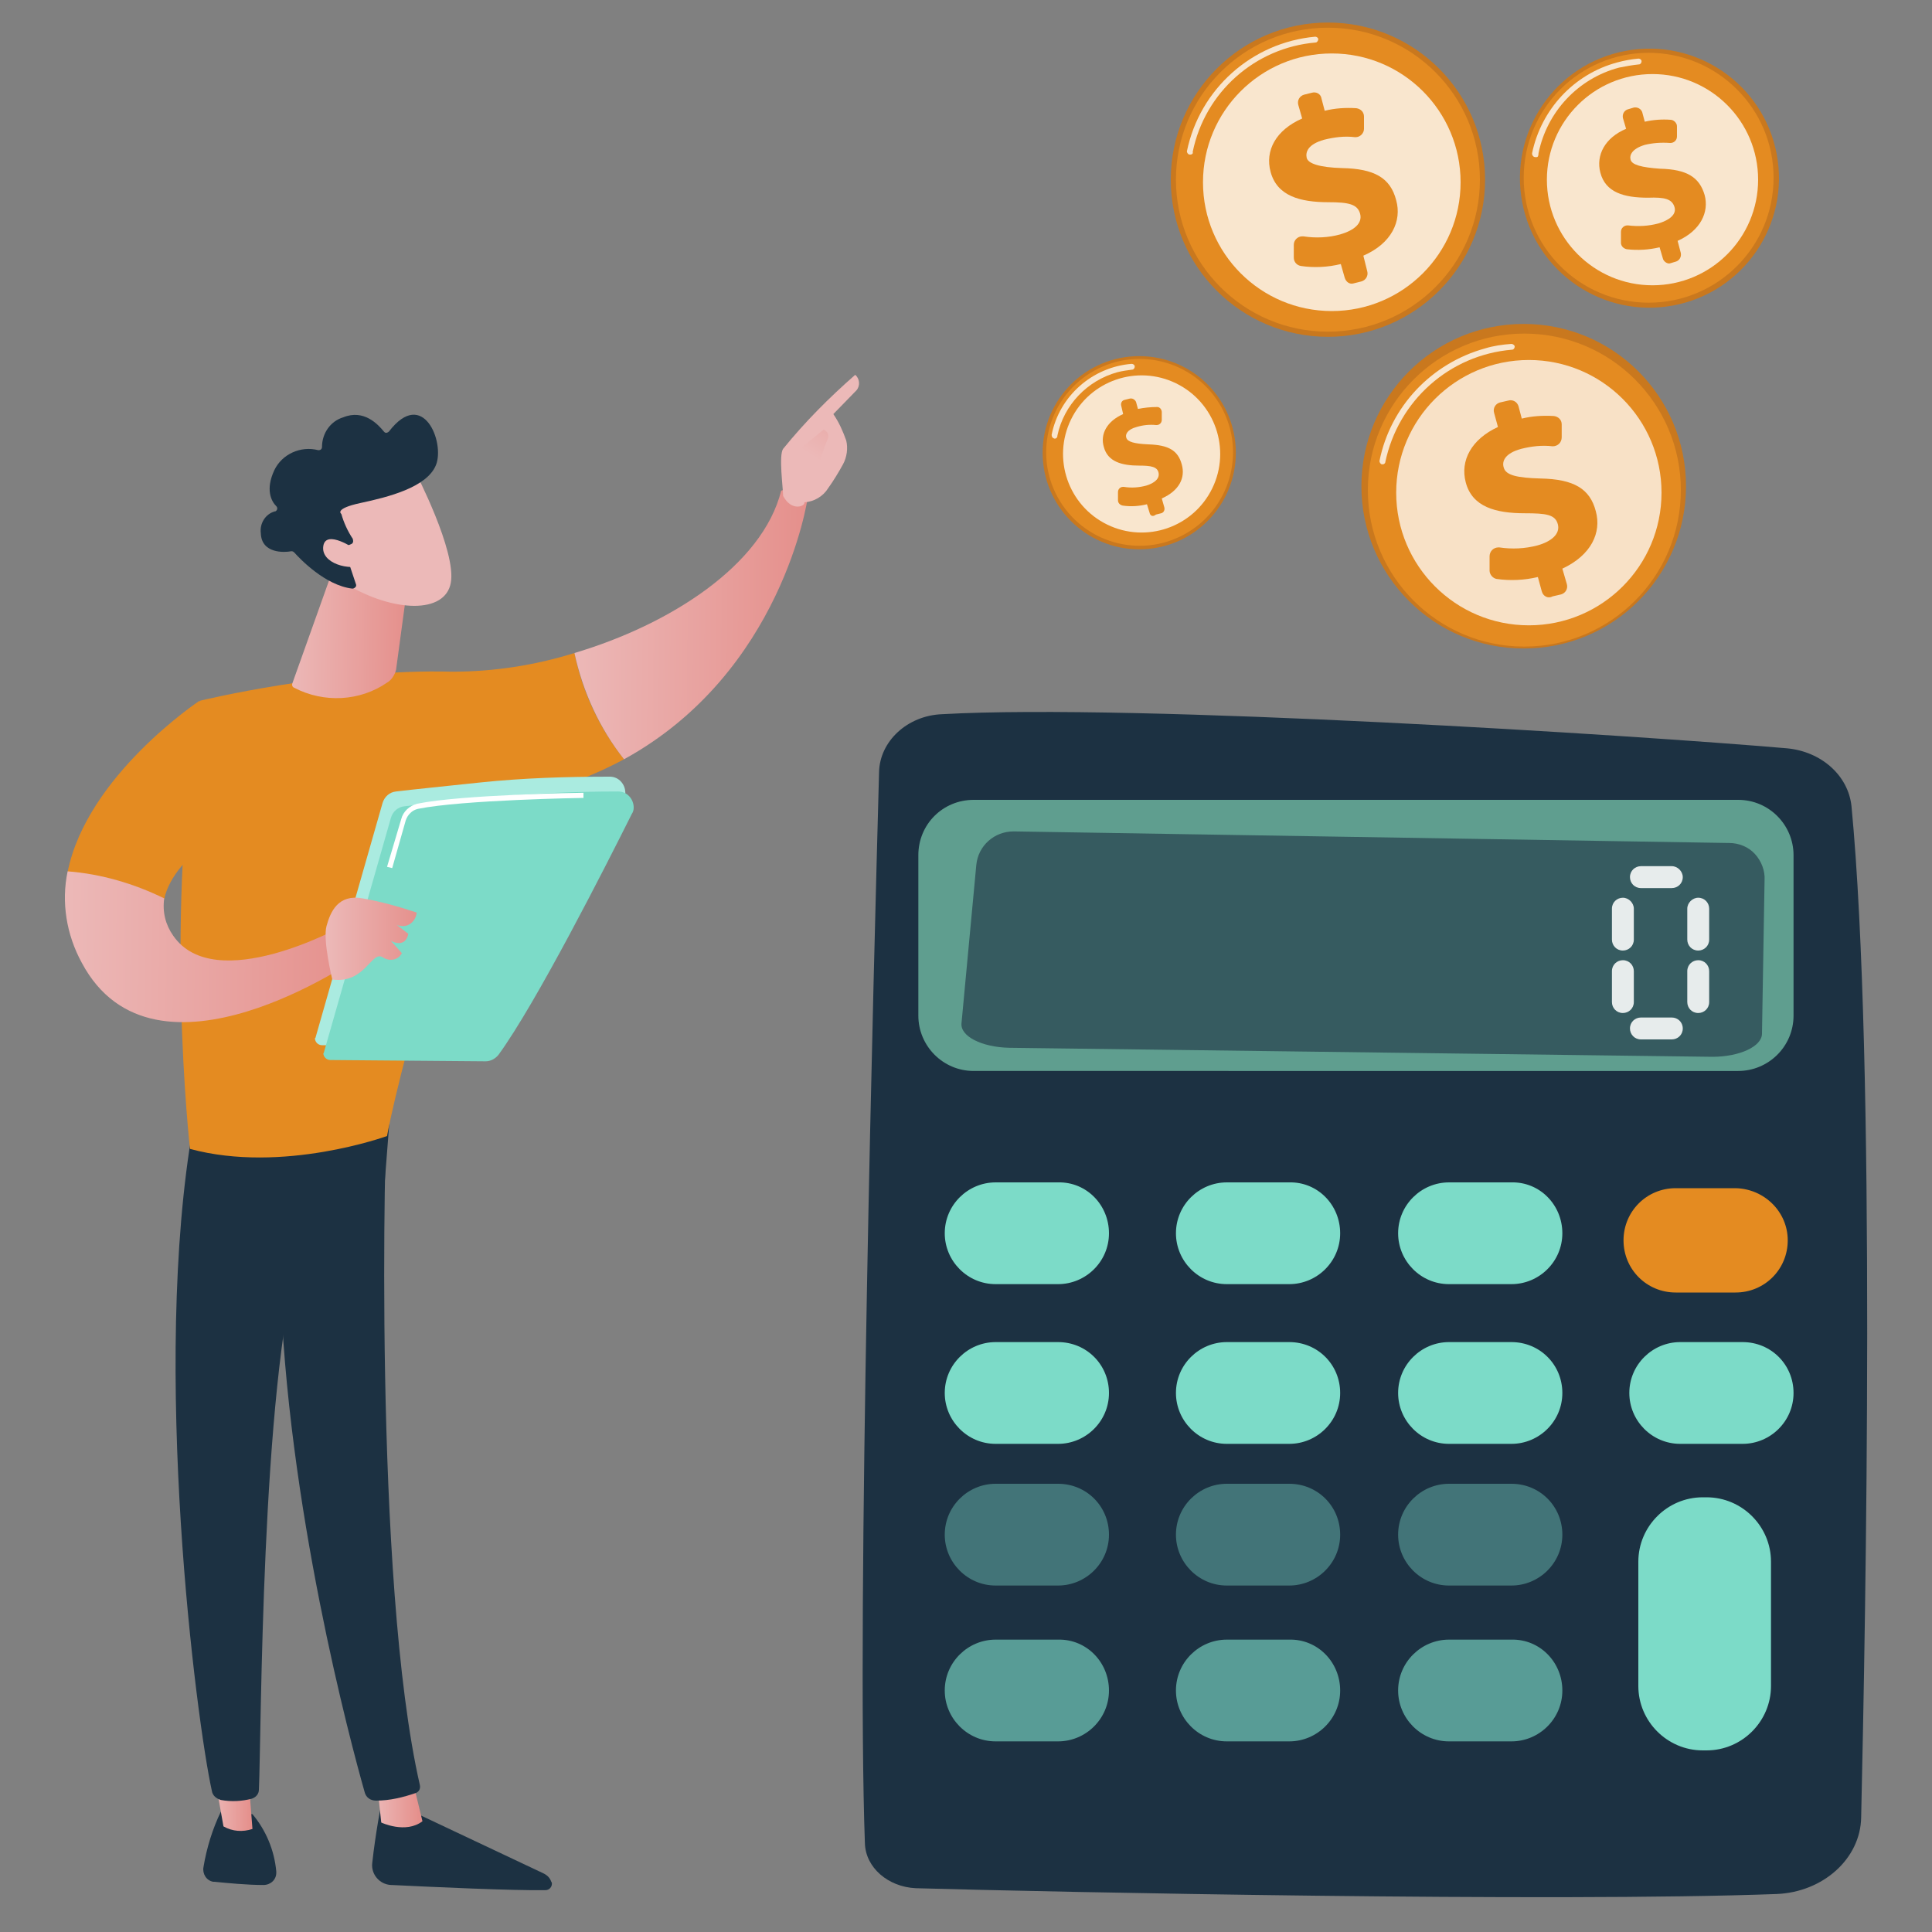 <?xml version="1.0" encoding="utf-8"?>
<!-- Generator: Adobe Illustrator 22.0.1, SVG Export Plug-In . SVG Version: 6.00 Build 0)  -->
<svg version="1.1" id="Camada_1" xmlns="http://www.w3.org/2000/svg" xmlns:xlink="http://www.w3.org/1999/xlink" x="0px" y="0px"
	 width="300px" height="300px" viewBox="0 0 300 300" style="enable-background:new 0 0 300 300;" xml:space="preserve">
<rect x="0" y="0" width="300" height="300" fill="#808080" stroke="none"/>
<style type="text/css">
	.st0{fill:#1C3142;}
	.st1{fill:#5F9E8F;}
	.st2{opacity:0.61;fill:#1C3142;enable-background:new    ;}
	.st3{fill:#7CDBC8;}
	.st4{fill:#E48B21;}
	.st5{opacity:0.63;}
	.st6{opacity:0.63;fill:#7CDBC8;enable-background:new    ;}
	.st7{opacity:0.88;}
	.st8{fill:#FFFFFF;}
	.st9{fill:#C9781E;}
	.st10{opacity:0.78;fill:#FFFFFF;enable-background:new    ;}
	.st11{opacity:0.74;fill:#FFFFFF;enable-background:new    ;}
	.st12{fill:url(#SVGID_1_);}
	.st13{fill:url(#SVGID_2_);}
	.st14{fill:url(#SVGID_3_);}
	.st15{fill:url(#SVGID_4_);}
	.st16{fill:url(#SVGID_5_);}
	.st17{fill:url(#SVGID_6_);}
	.st18{fill:url(#SVGID_7_);}
	.st19{fill:url(#SVGID_8_);}
	.st20{fill:url(#SVGID_9_);}
	.st21{fill:#AAEBE0;}
	.st22{fill:url(#SVGID_10_);}
</style>
<title>ilustra-1</title>
<path class="st0" d="M136.5,119.9c-0.8,29.3-3.5,130.4-2.2,166.3c0.1,3.8,3.6,6.8,7.9,7c21.2,0.6,99,2.2,133.7,0.9
	c7.2-0.3,13-5.5,13.1-11.9c0.7-30.8,2.3-117.3-1.5-157c-0.5-4.8-4.7-8.5-10-9c-23.1-2-101.1-7-131.2-5.3
	C140.9,111.1,136.6,115.1,136.5,119.9z"/>
<path class="st1" d="M151.2,124.2h118.7c4.8,0,8.6,3.9,8.6,8.6v24.9c0,4.8-3.9,8.6-8.6,8.6H151.2c-4.8,0-8.6-3.9-8.6-8.6v-24.9
	C142.6,128,146.4,124.2,151.2,124.2z"/>
<path class="st2" d="M272.5,132.6c-1-1.1-2.5-1.7-4-1.7l-111.1-1.8c-3,0-5.5,2.2-5.8,5.2l-2.3,24.6c-0.2,2,3.1,3.7,7.4,3.8
	l109.2,1.4c4.2,0,7.7-1.6,7.7-3.6l0.4-23.8C274.1,135.2,273.5,133.7,272.5,132.6z"/>
<path class="st3" d="M172.2,191.5c0,4.4-3.6,7.9-7.9,7.9h-9.7c-4.4,0-7.9-3.6-7.9-7.9l0,0c0-4.4,3.6-7.9,7.9-7.9h9.7
	C168.7,183.5,172.2,187.1,172.2,191.5z"/>
<path class="st3" d="M208.1,191.5c0,4.4-3.6,7.9-7.9,7.9h-9.7c-4.4,0-7.9-3.6-7.9-7.9l0,0c0-4.4,3.6-7.9,7.9-7.9h9.7
	C204.6,183.5,208.1,187.1,208.1,191.5z"/>
<path class="st3" d="M242.6,191.5c0,4.4-3.6,7.9-7.9,7.9H225c-4.4,0-7.9-3.6-7.9-7.9l0,0c0-4.4,3.6-7.9,7.9-7.9h9.7
	C239.1,183.5,242.6,187.1,242.6,191.5z"/>
<path class="st4" d="M277.6,192.6c0,4.5-3.6,8.1-8.1,8.1h-9.3c-4.5,0-8.1-3.6-8.1-8.1l0,0c0-4.5,3.6-8.1,8.1-8.1h9.3
	C274,184.6,277.6,188.2,277.6,192.6z"/>
<path class="st3" d="M172.2,216.3c0,4.4-3.6,7.9-7.9,7.9h-9.7c-4.4,0-7.9-3.6-7.9-7.9l0,0c0-4.4,3.6-7.9,7.9-7.9h9.7
	C168.7,208.4,172.2,211.9,172.2,216.3z"/>
<path class="st3" d="M208.1,216.3c0,4.4-3.6,7.9-7.9,7.9h-9.7c-4.4,0-7.9-3.6-7.9-7.9l0,0c0-4.4,3.6-7.9,7.9-7.9h9.7
	C204.6,208.4,208.1,211.9,208.1,216.3z"/>
<path class="st3" d="M242.6,216.3c0,4.4-3.6,7.9-7.9,7.9H225c-4.4,0-7.9-3.6-7.9-7.9l0,0c0-4.4,3.6-7.9,7.9-7.9h9.7
	C239.1,208.4,242.6,211.9,242.6,216.3z"/>
<path class="st3" d="M278.5,216.3c0,4.4-3.6,7.9-7.9,7.9h-9.7c-4.4,0-7.9-3.6-7.9-7.9l0,0c0-4.4,3.6-7.9,7.9-7.9h9.7
	C275,208.4,278.5,211.9,278.5,216.3z"/>
<g class="st5">
	<path class="st6" d="M172.2,238.3c0,4.4-3.6,7.9-7.9,7.9h-9.7c-4.4,0-7.9-3.6-7.9-7.9l0,0c0-4.4,3.6-7.9,7.9-7.9h9.7
		C168.7,230.4,172.2,233.9,172.2,238.3z"/>
	<path class="st6" d="M208.1,238.3c0,4.4-3.6,7.9-7.9,7.9h-9.7c-4.4,0-7.9-3.6-7.9-7.9l0,0c0-4.4,3.6-7.9,7.9-7.9h9.7
		C204.6,230.4,208.1,233.9,208.1,238.3z"/>
	<path class="st6" d="M242.6,238.3c0,4.4-3.6,7.9-7.9,7.9H225c-4.4,0-7.9-3.6-7.9-7.9l0,0c0-4.4,3.6-7.9,7.9-7.9h9.7
		C239.1,230.4,242.6,233.9,242.6,238.3z"/>
</g>
<path class="st6" d="M172.2,262.5c0,4.4-3.6,7.9-7.9,7.9h-9.7c-4.4,0-7.9-3.6-7.9-7.9l0,0c0-4.4,3.6-7.9,7.9-7.9h9.7
	C168.7,254.5,172.2,258.1,172.2,262.5z"/>
<path class="st6" d="M208.1,262.5c0,4.4-3.6,7.9-7.9,7.9h-9.7c-4.4,0-7.9-3.6-7.9-7.9l0,0c0-4.4,3.6-7.9,7.9-7.9h9.7
	C204.6,254.5,208.1,258.1,208.1,262.5z"/>
<path class="st6" d="M242.6,262.5c0,4.4-3.6,7.9-7.9,7.9H225c-4.4,0-7.9-3.6-7.9-7.9l0,0c0-4.4,3.6-7.9,7.9-7.9h9.7
	C239.1,254.5,242.6,258.1,242.6,262.5z"/>
<path class="st3" d="M264.4,232.5h0.6c5.5,0,10,4.5,10,10v19.3c0,5.5-4.5,10-10,10h-0.6c-5.5,0-10-4.5-10-10v-19.3
	C254.4,237,258.9,232.5,264.4,232.5z"/>
<g class="st7">
	<path class="st8" d="M261.3,136.2c0,1-0.8,1.7-1.7,1.7c0,0,0,0,0,0h-4.8c-1,0-1.7-0.8-1.7-1.7c0,0,0,0,0,0l0,0c0-1,0.8-1.7,1.7-1.7
		c0,0,0,0,0,0h4.8C260.5,134.5,261.3,135.3,261.3,136.2C261.3,136.2,261.3,136.2,261.3,136.2z"/>
	<path class="st8" d="M261.3,159.7c0,1-0.8,1.7-1.7,1.7c0,0,0,0,0,0h-4.8c-1,0-1.7-0.8-1.7-1.7c0,0,0,0,0,0l0,0c0-1,0.8-1.7,1.7-1.7
		c0,0,0,0,0,0h4.8C260.5,158,261.3,158.7,261.3,159.7C261.3,159.7,261.3,159.7,261.3,159.7z"/>
	<path class="st8" d="M253.7,145.9c0,1-0.8,1.7-1.7,1.7l0,0c-1,0-1.7-0.8-1.7-1.7c0,0,0,0,0,0v-4.8c0-1,0.8-1.7,1.7-1.7l0,0
		c0.9,0,1.7,0.8,1.7,1.7V145.9z"/>
	<path class="st8" d="M253.7,155.6c0,1-0.8,1.7-1.7,1.7l0,0c-1,0-1.7-0.8-1.7-1.7c0,0,0,0,0,0v-4.8c0-1,0.8-1.7,1.7-1.7l0,0l0,0
		c1,0,1.7,0.8,1.7,1.7V155.6z"/>
	<path class="st8" d="M265.4,145.9c0,1-0.8,1.7-1.7,1.7c0,0,0,0,0,0l0,0c-1,0-1.7-0.8-1.7-1.7v-4.8c0-0.9,0.8-1.7,1.7-1.7l0,0
		c1,0,1.7,0.8,1.7,1.7V145.9z"/>
	<path class="st8" d="M265.4,155.6c0,1-0.8,1.7-1.7,1.7c0,0,0,0,0,0l0,0c-1,0-1.7-0.8-1.7-1.7v-4.8c0-1,0.8-1.7,1.7-1.7l0,0
		c1,0,1.7,0.8,1.7,1.7l0,0V155.6z"/>
</g>
<circle class="st9" cx="176.9" cy="70.3" r="15"/>
<ellipse transform="matrix(0.876 -0.483 0.483 0.876 -11.961 94.1)" class="st4" cx="176.9" cy="70.3" rx="14.5" ry="14.5"/>
<path class="st10" d="M163.9,68.1c-0.1,0-0.2,0-0.2,0c-0.3-0.1-0.4-0.3-0.4-0.6c0,0,0,0,0,0c1.2-6,6.3-10.5,12.4-11
	c0.3,0,0.5,0.2,0.5,0.4c0,0.3-0.2,0.5-0.4,0.5c-0.8,0.1-1.5,0.2-2.3,0.4c-4.7,1.3-8.3,5.1-9.3,9.8C164.2,67.9,164.1,68,163.9,68.1z"
	/>
<ellipse transform="matrix(0.438 -0.899 0.899 0.438 36.233 199.003)" class="st10" cx="177.3" cy="70.5" rx="12.2" ry="12.2"/>
<path class="st4" d="M178.5,79.6l-0.4-1.3c-1.2,0.3-2.5,0.4-3.8,0.2c-0.4-0.1-0.7-0.4-0.7-0.8v-1.3c0-0.4,0.3-0.8,0.8-0.8
	c0,0,0.1,0,0.1,0c1.2,0.2,2.4,0.1,3.5-0.2c1.3-0.4,2.1-1.1,1.9-2c-0.2-0.9-1.1-1.1-3-1.1c-2.7,0-4.9-0.6-5.5-2.9c-0.6-2,0.5-4,3-5.1
	l-0.3-1.3c-0.1-0.4,0.1-0.8,0.5-0.9c0,0,0,0,0,0l0.8-0.2c0.4-0.1,0.8,0.1,1,0.5l0.3,1.1c1-0.2,2-0.3,3-0.3c0.4,0,0.7,0.4,0.7,0.8
	v1.2c0,0.4-0.3,0.8-0.8,0.8c0,0-0.1,0-0.1,0c-1-0.1-2,0-3,0.3c-1.5,0.4-1.8,1.2-1.6,1.7c0.2,0.6,1.2,0.9,3.4,1
	c3.1,0.1,4.6,0.9,5.2,3.1c0.6,2.1-0.4,4.1-3.1,5.3l0.4,1.4c0.1,0.4-0.1,0.8-0.5,0.9l-0.8,0.2C179,80.3,178.6,80.1,178.5,79.6
	C178.5,79.6,178.5,79.6,178.5,79.6z"/>
<circle class="st9" cx="206.2" cy="27.9" r="24.4"/>
<circle class="st4" cx="206.2" cy="27.9" r="23.6"/>
<path class="st10" d="M184.9,24c-0.1,0-0.1,0-0.2,0c-0.2,0-0.4-0.3-0.4-0.5c0,0,0,0,0,0c2-9.7,10.1-16.9,19.9-17.8
	c0.3,0,0.5,0.2,0.5,0.4c0,0.2-0.2,0.5-0.4,0.5c-9.4,0.8-17.2,7.7-19.1,17C185.3,23.8,185.1,24,184.9,24z"/>
<circle class="st10" cx="206.8" cy="28.3" r="20"/>
<path class="st4" d="M208.8,43.1l-0.6-2.1c-2,0.5-4.2,0.6-6.2,0.3c-0.6-0.1-1.1-0.6-1.1-1.3V38c0-0.7,0.6-1.3,1.3-1.3
	c0.1,0,0.1,0,0.2,0c1.9,0.3,3.9,0.2,5.7-0.3c2.1-0.6,3.5-1.7,3.1-3.2c-0.4-1.5-1.8-1.8-4.9-1.8c-4.5,0-8-1-9-4.7
	c-0.9-3.3,0.8-6.5,4.9-8.3l-0.6-2.1c-0.2-0.7,0.2-1.4,0.9-1.6l1.2-0.3c0.7-0.2,1.4,0.2,1.5,0.9c0,0,0,0,0,0l0.5,1.9
	c1.6-0.4,3.2-0.5,4.9-0.4c0.7,0.1,1.2,0.6,1.2,1.3V20c0,0.7-0.6,1.3-1.3,1.3c0,0-0.1,0-0.1,0c-1.6-0.2-3.2,0-4.8,0.4
	c-2.5,0.7-2.9,1.9-2.7,2.8c0.2,0.9,2,1.5,5.5,1.6c5,0.1,7.5,1.5,8.4,5c0.9,3.2-0.7,6.7-5.1,8.6l0.6,2.4c0.2,0.7-0.2,1.4-0.9,1.6
	c0,0,0,0,0,0l-1.2,0.3C209.6,44.2,209,43.8,208.8,43.1z"/>
<circle class="st9" cx="236.6" cy="75.5" r="25.2"/>
<circle class="st4" cx="236.7" cy="76.1" r="24.3"/>
<path class="st10" d="M214.8,72.1c-0.1,0-0.1,0-0.2,0c-0.2,0-0.4-0.3-0.4-0.5c0,0,0,0,0,0c1.7-8.5,8.1-15.2,16.4-17.5
	c1.3-0.4,2.7-0.6,4.1-0.7c0.2,0,0.5,0.2,0.5,0.4c0,0,0,0,0,0c0,0.3-0.2,0.5-0.4,0.5c-9.7,0.8-17.7,7.9-19.7,17.5
	C215.1,71.9,215,72,214.8,72.1z"/>
<circle class="st11" cx="237.4" cy="76.5" r="20.6"/>
<path class="st4" d="M239.4,91.8l-0.6-2.2c-2.1,0.5-4.3,0.6-6.4,0.3c-0.6-0.1-1.1-0.7-1.1-1.3v-2.2c0-0.8,0.6-1.4,1.4-1.4
	c0,0,0.1,0,0.1,0c2,0.3,4,0.2,5.9-0.3c2.2-0.6,3.6-1.8,3.2-3.3c-0.4-1.5-1.8-1.7-5.1-1.7c-4.6,0-8.2-1-9.2-4.8
	c-0.9-3.4,0.9-6.7,5-8.6l-0.6-2.2c-0.2-0.7,0.2-1.4,0.9-1.6l1.3-0.3c0.7-0.2,1.4,0.2,1.6,0.9l0.5,1.9c1.6-0.4,3.3-0.5,5-0.4
	c0.7,0.1,1.2,0.6,1.2,1.3v2c0,0.8-0.6,1.4-1.4,1.4c-1.7-0.2-3.3,0-4.9,0.4c-2.6,0.7-3,2-2.7,2.9c0.3,1.2,2.1,1.6,5.7,1.7
	c5.2,0.1,7.7,1.6,8.6,5.1c0.9,3.3-0.7,6.8-5.2,8.9l0.7,2.4c0.2,0.7-0.2,1.4-0.9,1.6l-1.3,0.3C240.4,93,239.6,92.6,239.4,91.8
	C239.4,91.8,239.4,91.8,239.4,91.8z"/>
<ellipse transform="matrix(0.983 -0.186 0.186 0.983 -0.655 48.152)" class="st9" cx="256" cy="27.6" rx="20.1" ry="20.1"/>
<circle class="st4" cx="256" cy="27.6" r="19.4"/>
<path class="st10" d="M238.6,24.4h-0.2c-0.3,0-0.5-0.3-0.5-0.5c0,0,0-0.1,0-0.1c1.4-6.8,6.5-12.3,13.2-14.1c1.1-0.3,2.2-0.5,3.3-0.6
	c0.3,0,0.5,0.2,0.5,0.4c0,0,0,0,0,0c0,0.3-0.2,0.5-0.4,0.5c0,0,0,0,0,0c-1,0.1-2.1,0.3-3.1,0.5c-6.4,1.7-11.2,6.9-12.5,13.3
	C238.9,24.2,238.8,24.4,238.6,24.4z"/>
<circle class="st10" cx="256.6" cy="27.9" r="16.4"/>
<path class="st4" d="M258.2,40.1l-0.5-1.7c-1.7,0.4-3.4,0.5-5.1,0.3c-0.5-0.1-0.9-0.5-0.9-1v-1.7c0-0.6,0.5-1,1-1c0,0,0.1,0,0.1,0
	c1.6,0.2,3.2,0.1,4.7-0.3c1.7-0.5,2.9-1.4,2.5-2.6s-1.5-1.5-4.1-1.4c-3.7,0-6.6-0.8-7.4-3.9c-0.7-2.7,0.7-5.4,4-6.8l-0.5-1.7
	c-0.1-0.6,0.2-1.1,0.7-1.3l1-0.3c0.6-0.1,1.1,0.2,1.3,0.7l0.4,1.5c1.3-0.3,2.7-0.4,4-0.3c0.5,0,1,0.5,1,1v1.6c0,0.6-0.5,1-1,1
	c0,0-0.1,0-0.1,0c-1.3-0.1-2.7,0-3.9,0.3c-2,0.6-2.4,1.6-2.2,2.3c0.2,0.8,1.7,1.2,4.6,1.4c4.1,0.1,6.1,1.3,6.9,4.1
	c0.7,2.6-0.6,5.5-4.2,7.1l0.5,1.9c0.1,0.6-0.2,1.1-0.7,1.3c0,0,0,0,0,0l-1,0.3C258.9,41,258.3,40.6,258.2,40.1z"/>
<path class="st0" d="M59.2,280.1c0,0-0.9,4.6-1.4,9.2c-0.2,1.7,1.1,3.3,2.9,3.4c0,0,0.1,0,0.1,0c6.1,0.3,19.2,0.9,23.9,0.8
	c0.6,0,1-0.5,1-1c0-0.1,0-0.2-0.1-0.3l0,0c-0.2-0.6-0.6-1-1.2-1.3L63,280.8L59.2,280.1z"/>
<linearGradient id="SVGID_1_" gradientUnits="userSpaceOnUse" x1="25038.477" y1="196.904" x2="25045.508" y2="196.904" gradientTransform="matrix(1 9.424639e-03 9.424639e-03 -1 -24982.231 241)">
	<stop  offset="0" style="stop-color:#ECB9B8"/>
	<stop  offset="1" style="stop-color:#E5908C"/>
</linearGradient>
<path class="st12" d="M58.6,277.4l0.6,5.6c0,0,3.8,1.8,6.4-0.2l-1.5-6.2L58.6,277.4z"/>
<path class="st0" d="M60.1,172.9c-0.3,1.4-2.2,72.4,5.1,104.3c0.1,0.5-0.1,1-0.6,1.2c-2,0.7-4.1,1.2-6.2,1.2c-0.9,0-1.6-0.5-1.8-1.4
	c-2.1-7.4-12.1-44.5-13.1-79.8c-1.1-39.5,0-1.4,0-1.4l1.1-24.4L60.1,172.9z"/>
<path class="st0" d="M34.3,281.3c-1.3,2.7-2.2,5.6-2.7,8.6c-0.2,1,0.4,2.1,1.5,2.3c0.1,0,0.1,0,0.2,0c2,0.2,5.1,0.5,7.6,0.5
	c1.1,0,2-0.8,2-1.9c0-0.1,0-0.1,0-0.2c-0.3-3.3-1.6-6.4-3.7-8.9L34.3,281.3z"/>
<linearGradient id="SVGID_2_" gradientUnits="userSpaceOnUse" x1="25013.115" y1="197.177" x2="25019.197" y2="197.177" gradientTransform="matrix(1 9.424639e-03 9.424639e-03 -1 -24982.231 241)">
	<stop  offset="0" style="stop-color:#ECB9B8"/>
	<stop  offset="1" style="stop-color:#E5908C"/>
</linearGradient>
<path class="st13" d="M33.2,275.2l1.5,8.4c1.4,0.8,3,0.9,4.5,0.4l-0.7-9L33.2,275.2z"/>
<path class="st0" d="M30,174.8c-6.6,37.4,0.5,92.5,2.9,103.3c0.1,0.7,0.7,1.2,1.4,1.4c1.6,0.3,3.3,0.2,4.8-0.2
	c0.6-0.2,1.1-0.7,1.1-1.4c0.4-8.7,0.3-62.2,6.3-83.3c0.3-1.1,1-2,1.9-2.6l11.3-7.9l1-12.9L30,174.8z"/>
<path class="st4" d="M70.2,104.3c-18.6-0.5-39.1,4.5-39.1,4.5c-5.8,32.3-1.6,69.6-1.6,69.6c14.4,3.9,30.6-2,30.6-2
	c2.5-13.5,14-51.5,14-51.5c8-0.8,15.7-3.2,22.8-7c-3.8-4.8-6.5-10.5-7.7-16.5C83.1,103.3,76.7,104.3,70.2,104.3z"/>
<linearGradient id="SVGID_3_" gradientUnits="userSpaceOnUse" x1="25067.441" y1="380.49" x2="25103.394" y2="380.49" gradientTransform="matrix(1 9.424639e-03 9.424639e-03 -1 -24982.231 241)">
	<stop  offset="0" style="stop-color:#ECB9B8"/>
	<stop  offset="1" style="stop-color:#E5908C"/>
</linearGradient>
<path class="st14" d="M125.4,77.4c-1-1.3-2.6-1.8-4.1-1.2C118.4,87.8,104,97,89.2,101.4c1.3,6,3.9,11.7,7.7,16.5
	C121.5,104.4,125.4,77.4,125.4,77.4z"/>
<linearGradient id="SVGID_4_" gradientUnits="userSpaceOnUse" x1="-19203.238" y1="388.453" x2="-19179.107" y2="333.567" gradientTransform="matrix(-1 -1.000000e-02 1.000000e-02 -1 -19094.525 297.667)">
	<stop  offset="0" style="stop-color:#ECB9B8"/>
	<stop  offset="1" style="stop-color:#E5908C"/>
</linearGradient>
<path class="st15" d="M124.9,78c0.2,0.6-2,1.5-3.3-1c0-1.2-0.7-6.3,0-7.3c3.4-4.2,7.2-8,11.2-11.5c0.7,0.6,0.8,1.7,0.2,2.4l-3.6,3.7
	c0.9,1.3,1.5,2.7,2,4.1c0.3,1.2,0.1,2.6-0.5,3.7c-0.6,1.1-1.5,2.6-2.3,3.7C127.8,77.1,126.4,77.9,124.9,78z"/>
<linearGradient id="SVGID_5_" gradientUnits="userSpaceOnUse" x1="25105.494" y1="405.885" x2="25115.549" y2="421.366" gradientTransform="matrix(1 9.424639e-03 9.424639e-03 -1 -24982.231 241)">
	<stop  offset="0" style="stop-color:#ECB9B8"/>
	<stop  offset="1" style="stop-color:#E5908C"/>
</linearGradient>
<path class="st16" d="M127.9,66.7l-3.3,2.7l-1,2.7l2.9,3.2c0.4-2.2,1-4.5,1.8-6.6C128.9,67.6,128.6,67.1,127.9,66.7z"/>
<path class="st4" d="M38,126.9l-7-18.1c0,0-17.5,11.6-20.5,26.6c5.2,0.4,10.3,1.8,15,4.2C27,132.5,38,126.9,38,126.9z"/>
<linearGradient id="SVGID_6_" gradientUnits="userSpaceOnUse" x1="24988.781" y1="329.58" x2="25034.312" y2="329.58" gradientTransform="matrix(1 9.424639e-03 9.424639e-03 -1 -24982.231 241)">
	<stop  offset="0" style="stop-color:#ECB9B8"/>
	<stop  offset="1" style="stop-color:#E5908C"/>
</linearGradient>
<path class="st17" d="M53,143.9c0,0-19.6,10.8-26.1,1.4c-1.2-1.7-1.7-3.7-1.4-5.8c-4.7-2.3-9.8-3.8-15-4.2c-1,4.8-0.2,9.8,2.2,14.2
	c11.3,21.2,42.9-0.8,42.9-0.8L53,143.9z"/>
<linearGradient id="SVGID_7_" gradientUnits="userSpaceOnUse" x1="25023.705" y1="378.211" x2="25041.713" y2="378.211" gradientTransform="matrix(1 9.424639e-03 9.424639e-03 -1 -24982.231 241)">
	<stop  offset="0" style="stop-color:#ECB9B8"/>
	<stop  offset="1" style="stop-color:#E5908C"/>
</linearGradient>
<path class="st18" d="M51.5,89l-6.1,17.1c-0.1,0.3,0,0.6,0.3,0.7c4.6,2.4,10.2,2.1,14.4-0.8c0.7-0.4,1.2-1.2,1.4-2l2-14.8L51.5,89z"
	/>
<linearGradient id="SVGID_8_" gradientUnits="userSpaceOnUse" x1="12401.578" y1="-14492.14" x2="12394.856" y2="-14469.963" gradientTransform="matrix(0.75 -0.66 -0.66 -0.75 -18839.768 -2622.456)">
	<stop  offset="0" style="stop-color:#ECB9B8"/>
	<stop  offset="1" style="stop-color:#E5908C"/>
</linearGradient>
<path class="st19" d="M64.5,73.3c0,0,6.4,12.3,5.5,17.2c-0.9,4.9-8.9,4.5-15.9,0.4l-4.7-13.3L64.5,73.3z"/>
<path class="st0" d="M54.5,84.5c0.3-0.1,0.4-0.4,0.3-0.7c0,0,0-0.1,0-0.1c-0.8-1.2-1.4-2.5-1.8-3.9c0,0-1.2-0.8,3-1.7
	s10.3-2.4,11.7-5.9s-2-12.1-7.3-5.2c-0.2,0.2-0.5,0.3-0.7,0.1c0,0-0.1-0.1-0.1-0.1c-0.9-1.1-3.1-3.5-6.3-2.2c-2,0.6-3.3,2.5-3.3,4.6
	c0,0.3-0.2,0.5-0.5,0.5c0,0-0.1,0-0.1,0c-2.7-0.7-5.6,0.6-6.8,3.1c-1.4,3-0.5,4.8,0.3,5.6c0.2,0.2,0.2,0.5,0,0.7
	c-0.1,0.1-0.1,0.1-0.2,0.1c-1.5,0.4-2.4,1.9-2.2,3.4c0.1,3.2,3.7,3,4.7,2.8c0.2,0,0.3,0,0.5,0.2c0.9,1,4.8,5.1,9,5.6
	c0.3,0,0.5-0.2,0.6-0.4c0-0.1,0-0.2,0-0.2l-1.8-5.4c-0.1-0.2,0-0.5,0.3-0.6L54.5,84.5z"/>
<linearGradient id="SVGID_9_" gradientUnits="userSpaceOnUse" x1="12394.652" y1="-14492.06" x2="12388.6" y2="-14472.111" gradientTransform="matrix(0.75 -0.66 -0.66 -0.75 -18839.768 -2622.456)">
	<stop  offset="0" style="stop-color:#ECB9B8"/>
	<stop  offset="1" style="stop-color:#E5908C"/>
</linearGradient>
<path class="st20" d="M55.2,85.3c0,0-4.6-3.2-5-0.5c-0.4,2.7,4.1,3.9,6.4,2.9L55.2,85.3z"/>
<path class="st21" d="M49,161.1l10.4-36.4c0.3-1,1.1-1.7,2.1-1.8c2.5-0.3,7.4-0.8,13.1-1.4c6.7-0.7,13.4-0.9,20.1-0.9
	c1.4,0,2.4,1.2,2.4,2.5c0,0.4-0.1,0.7-0.3,1c-4.1,8.2-14.8,29.3-20.7,37.4c-0.5,0.6-1.2,1-2,1l-24.1-0.2c-0.6,0-1.1-0.5-1.1-1.1
	C49,161.2,49,161.1,49,161.1z"/>
<path class="st3" d="M50.3,163.4L60.7,127c0.3-1,1.1-1.7,2.1-1.8c2.5-0.3,7.4-0.8,13.1-1.4c6.7-0.6,13.4-0.9,20.1-0.9
	c1.4,0,2.4,1.2,2.4,2.5c0,0.4-0.1,0.7-0.3,1c-4.1,8.2-14.8,29.3-20.7,37.4c-0.5,0.6-1.2,1-2,1l-24.1-0.2c-0.6,0-1.1-0.5-1.1-1.1
	C50.3,163.6,50.3,163.5,50.3,163.4z"/>
<linearGradient id="SVGID_10_" gradientUnits="userSpaceOnUse" x1="24742.166" y1="137.162" x2="24756.396" y2="137.162" gradientTransform="matrix(1 0 0 -1 -24691.59 282.89)">
	<stop  offset="0" style="stop-color:#ECB9B8"/>
	<stop  offset="1" style="stop-color:#E5908C"/>
</linearGradient>
<path class="st22" d="M51.6,152.1c0,0-1.5-6.1-0.9-8.3c0.6-2.2,1.8-5,5.6-4.3c2.9,0.5,5.7,1.3,8.4,2.2c-0.1,1.2-1.1,2.2-2.3,2.1
	c-0.3,0-0.6-0.1-0.8-0.2l1.8,1.4c0,0-0.3,2.3-2.7,1.1l1.7,1.9c-0.5,1-1.7,1.3-2.7,0.8c-0.1,0-0.1-0.1-0.2-0.1
	C57.7,147.4,56.8,152.8,51.6,152.1z"/>
<path class="st8" d="M60.9,134.8l-0.8-0.2l2.2-7.4c0.3-1.2,1.3-2.1,2.5-2.4c6.8-1.4,25-1.7,25.8-1.7v0.8c-0.2,0-18.8,0.3-25.7,1.7
	c-0.9,0.2-1.6,0.9-1.9,1.8L60.9,134.8z"/>
</svg>
